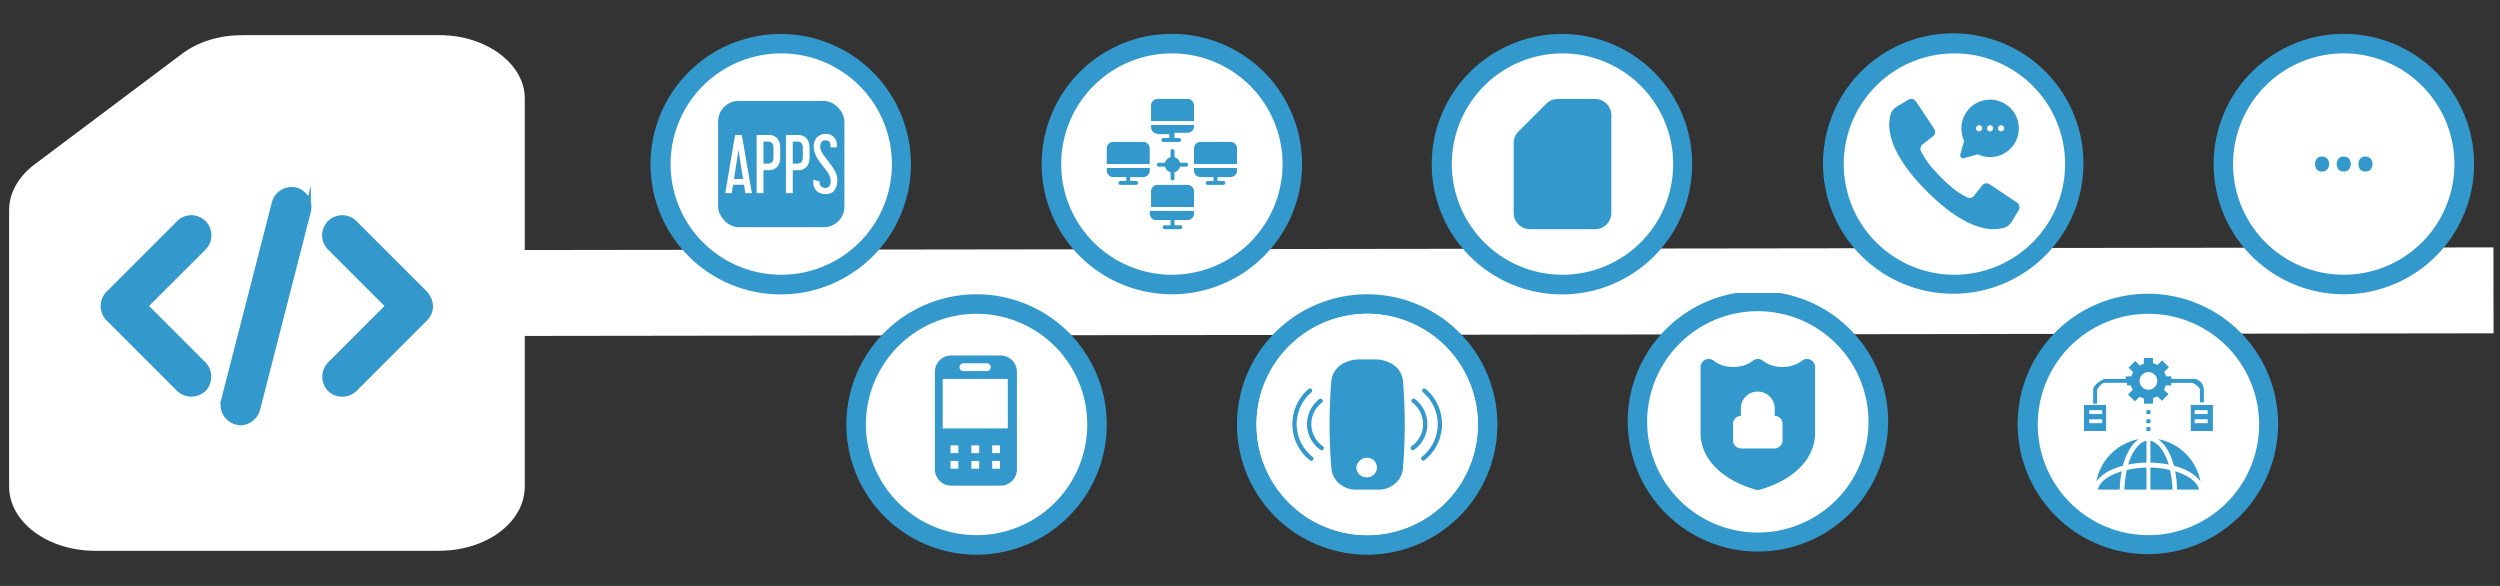 <svg xmlns="http://www.w3.org/2000/svg" xmlns:xlink="http://www.w3.org/1999/xlink" viewBox="0 0 1920 450"><rect x="0" y="0" width="1920" height="450" fill="#333333" stroke="none"/><defs><style>.a,.b,.i{fill:none;}.b,.p{clip-path:url(#a);}.c,.f{fill:#fff;}.c,.s{stroke:#fff;}.c,.h,.i,.s{stroke-miterlimit:10;}.c{stroke-width:66px;}.d{clip-path:url(#b);}.e,.h,.s{fill:#39c;}.g{clip-path:url(#c);}.h,.i{stroke:#39c;}.h{stroke-width:4px;}.i{stroke-width:5px;}.j{clip-path:url(#e);}.k{clip-path:url(#g);}.l{clip-path:url(#i);}.m{clip-path:url(#k);}.n{fill:#3af;}.o{clip-path:url(#m);}.q{clip-path:url(#p);}.r{clip-path:url(#r);}.s{stroke-width:3px;}</style><clipPath id="a"><rect class="a" x="1699" y="25" width="202" height="202"/></clipPath><clipPath id="b"><rect class="a" x="799" y="25" width="202" height="202"/></clipPath><clipPath id="c"><rect class="a" x="5" y="25" width="400" height="400"/></clipPath><clipPath id="e"><rect class="a" x="649" y="225" width="202" height="202"/></clipPath><clipPath id="g"><rect class="a" x="949" y="225" width="202" height="202"/></clipPath><clipPath id="i"><rect class="a" x="1249" y="225" width="202" height="202"/></clipPath><clipPath id="k"><rect class="a" x="1399" y="25" width="202" height="202"/></clipPath><clipPath id="m"><rect class="a" x="1549" y="225" width="202" height="202"/></clipPath><clipPath id="p"><rect class="a" x="1099" y="25" width="202" height="202"/></clipPath><clipPath id="r"><rect class="a" x="499" y="25" width="202" height="202"/></clipPath></defs><title>c1app01</title><line class="c" x1="395" y1="225.01" x2="1915" y2="222.99"/><g class="d"><path class="e" d="M1000,126A100,100,0,1,1,900,26a100,100,0,0,1,100,100"/></g><path class="f" d="M985,126a85,85,0,1,1-85-85,85,85,0,0,1,85,85"/><g class="g"><g class="g"><path class="f" d="M337.67,27H186.39c-17.7,0-34.17,4.87-47,14.62L26.51,126.29C14.3,135.44,7,148.23,7,161V373.67C7,401.08,36.88,423,72.88,423H337.11c36.62,0,65.91-21.94,65.91-49.35V76.33C403.63,49.52,373.73,27,337.73,27"/><path class="h" d="M156.09,189.88,110.94,235l45.15,45.16a13.25,13.25,0,0,1,0,18.3,13.27,13.27,0,0,1-18.3,0L83.48,244.19a13.27,13.27,0,0,1,0-18.3l54.31-54.31a12.94,12.94,0,0,1,18.3,18.3m170.22,36L272,171.58a12.94,12.94,0,0,0-18.31,18.3L298.85,235,253.69,280.2a13.27,13.27,0,0,0,0,18.3,13.28,13.28,0,0,0,18.31,0l54.31-54.31A12.41,12.41,0,0,0,330,235c0-3.66-1.83-6.71-3.66-9.15m-99.14-79.33a13.21,13.21,0,0,0-15.87,9.15l-39.05,152a13.21,13.21,0,0,0,9.15,15.86,26.42,26.42,0,0,1,3,.61,13.55,13.55,0,0,0,12.82-9.76l39-152a12.92,12.92,0,0,0-9.15-15.86"/><path class="i" d="M156.09,189.88,110.94,235l45.15,45.16a13.25,13.25,0,0,1,0,18.3,13.27,13.27,0,0,1-18.3,0L83.48,244.19a13.27,13.27,0,0,1,0-18.3l54.31-54.31a12.94,12.94,0,0,1,18.3,18.3Zm170.22,36L272,171.58a12.94,12.94,0,0,0-18.31,18.3L298.85,235,253.69,280.2a13.27,13.27,0,0,0,0,18.3,13.28,13.28,0,0,0,18.31,0l54.31-54.31A12.41,12.41,0,0,0,330,235C330,231.38,328.14,228.33,326.31,225.89Zm-99.14-79.33a13.21,13.21,0,0,0-15.87,9.15l-39.05,152a13.21,13.21,0,0,0,9.15,15.86,26.42,26.42,0,0,1,3,.61,13.55,13.55,0,0,0,12.82-9.76l39-152A12.92,12.92,0,0,0,227.17,146.56Z"/></g></g><g class="j"><g class="j"><path class="e" d="M850,326A100,100,0,1,1,750,226,100,100,0,0,1,850,326"/><path class="f" d="M768,273H730.5A12.5,12.5,0,0,0,718,285.5v75A12.5,12.5,0,0,0,730.5,373h38A12.5,12.5,0,0,0,781,360.5v-75A12.55,12.55,0,0,0,768.4,273M740,279h17.73a3.11,3.11,0,0,1,3.12,2.46,3,3,0,0,1-3,3.54H740.07a3.12,3.12,0,0,1-3.12-2.46A3,3,0,0,1,739.9,279M736,360h-6v-6h6Zm0-12h-6v-6h6Zm16,12h-6v-6h6Zm0-12h-6v-6h6Zm16,12h-6v-6h6Zm0-12h-6v-6h6Zm6-19H724V291h50Zm61-3a85,85,0,1,1-85-85,85,85,0,0,1,85,85"/></g></g><g class="k"><g class="k"><path class="e" d="M1150,326a100,100,0,1,1-100-100,100,100,0,0,1,100,100"/><path class="f" d="M1135,326a85,85,0,1,1-85-85,85,85,0,0,1,85,85"/><path class="f" d="M1135,326a85,85,0,1,1-85-85,85,85,0,0,1,85,85"/><path class="e" d="M1077.58,293.11a17.49,17.49,0,0,0-9.47-14.18,27,27,0,0,0-12.22-2.93h-11.78a27.17,27.17,0,0,0-12.23,2.93,17.53,17.53,0,0,0-9.46,14.18,415.24,415.24,0,0,0,0,65.79l.05.58a17.41,17.41,0,0,0,8.71,13.76l.82.46a17.42,17.42,0,0,0,8.65,2.3h18.69a17.43,17.43,0,0,0,8.66-2.3l.78-.44a17.49,17.49,0,0,0,8.75-13.78l0-.59a413.93,413.93,0,0,0,0-65.78m-22.26,70a7.32,7.32,0,0,1-6.18,3.39,7.4,7.4,0,0,1-7.38-7.33,6.72,6.72,0,0,1,2-4.73,9.19,9.19,0,0,1,3.32-2.33,3.33,3.33,0,0,1,4.41,3.56,2.09,2.09,0,0,0,0,.5,2.22,2.22,0,0,0,1,1.46,2.47,2.47,0,0,0,.81.41,3.5,3.5,0,0,1,2.4,2.1,3.2,3.2,0,0,1-.29,3"/><path class="e" d="M1094.87,298.62a1.68,1.68,0,0,0-2.15,2.57,32,32,0,0,1,3.93,45.13,32.48,32.48,0,0,1-4.6,4.48,1.67,1.67,0,0,0,2,2.67,35.4,35.4,0,0,0,.8-54.85Z"/><path class="e" d="M1086.78,306.57a1.67,1.67,0,1,0-2,2.65,20.81,20.81,0,0,1-.73,33.54,1.67,1.67,0,1,0,1.88,2.77l0,0a24.15,24.15,0,0,0,.85-38.93"/><path class="e" d="M1016,342.76a20.8,20.8,0,0,1-5.11-29,21.11,21.11,0,0,1,4.29-4.51,1.72,1.72,0,0,0,.66-1.91,1.68,1.68,0,0,0-2.62-.8,24.15,24.15,0,0,0,.86,38.93,1.67,1.67,0,0,0,1.92-2.74Z"/><path class="e" d="M1008,350.82a32,32,0,0,1-5.2-45,31.71,31.71,0,0,1,4.5-4.62,1.68,1.68,0,0,0-2.15-2.57,35.41,35.41,0,0,0,.8,54.85,1.68,1.68,0,1,0,2.05-2.65"/><path class="f" d="M1050,351.54a7.5,7.5,0,1,1-7.5,7.5,7.5,7.5,0,0,1,7.5-7.5"/></g></g><g class="l"><g class="l"><path class="e" d="M1450.08,323.59a100,100,0,1,1-100-100,100,100,0,0,1,100,100"/><path class="f" d="M1435,324a85,85,0,1,1-85-85,85,85,0,0,1,85,85"/><path class="f" d="M1344,313v6h13v-6.25a6.41,6.41,0,0,0-6.92-6.24,6.57,6.57,0,0,0-6.08,6.35"/><path class="e" d="M1390.43,276.33a6.32,6.32,0,0,0-6.66.77c-7.85,6.32-22,6.31-29.83,0a6.27,6.27,0,0,0-7.88,0c-7.85,6.32-22,6.31-29.83,0A6.28,6.28,0,0,0,1306,282v50.29c0,19.7,15.79,36,42.24,43.75a6.62,6.62,0,0,0,1.76.25,6.49,6.49,0,0,0,1.75-.25c26.46-7.7,42.25-24.05,42.25-43.75V282a6.29,6.29,0,0,0-3.57-5.67M1369,338.16a6.25,6.25,0,0,1-6.25,6.25h-25.5a6.25,6.25,0,0,1-6.25-6.25v-12.5a6.13,6.13,0,0,1,6-6.25v-5.78a12.68,12.68,0,0,1,8-11.92,13.07,13.07,0,0,1,18,12v5.66a6.13,6.13,0,0,1,6,6.25Z"/><path class="f" d="M1350.08,328.71a3.13,3.13,0,1,0,3.12,3.13,3.13,3.13,0,0,0-3.12-3.13"/></g></g><g class="m"><g class="m"><path class="n" d="M1486.52,143.36a1.73,1.73,0,1,1-1.73,1.73,1.72,1.72,0,0,1,1.73-1.73"/><path class="e" d="M1600.07,125.6a100,100,0,1,1-100-100,100,100,0,0,1,100,100"/><path class="f" d="M1586,126a85,85,0,1,1-85-85,85,85,0,0,1,85,85"/><path class="e" d="M1479.08,89.33l6.36,9.56a4.35,4.35,0,0,1-1,5.86l-7.84,6.1a4.34,4.34,0,0,0-1.15,5.54c2.31,4.14,4.49,9,15.28,19.83s15.69,13,19.83,15.28a4.34,4.34,0,0,0,5.54-1.15l6.1-7.84a4.36,4.36,0,0,1,5.86-.95l9.86,6.57,11.09,7.39a4.36,4.36,0,0,1,1.32,5.87l-5.26,8.76a10.66,10.66,0,0,1-6.28,4.86c-8.73,2.39-28,2.88-58.86-28s-30.38-50.13-28-58.86a10.66,10.66,0,0,1,4.86-6.28l8.76-5.26a4.36,4.36,0,0,1,5.87,1.32Z"/><path class="e" d="M1544,83a22.06,22.06,0,0,0-37.44,12.49,22.21,22.21,0,0,0,1.92,12.6l-2.93,10.44a2.36,2.36,0,0,0,2.28,3,2.35,2.35,0,0,0,.64-.09l10.44-2.93a22.21,22.21,0,0,0,12.6,1.92A22.06,22.06,0,0,0,1544,83Zm-24,17.93a2.37,2.37,0,1,1,2.37-2.37A2.41,2.41,0,0,1,1520.06,100.89Zm8.42,0a2.37,2.37,0,1,1,2.37-2.37A2.41,2.41,0,0,1,1528.48,100.89Zm8.43,0a2.37,2.37,0,1,1,2.37-2.37A2.41,2.41,0,0,1,1536.91,100.89Z"/></g><path class="f" d="M1167,132a85,85,0,1,1-85-85,85,85,0,0,1,85,85"/></g><g class="o"><g class="o"><path class="e" d="M1749.56,325.59a100,100,0,1,1-100-100,100,100,0,0,1,100,100"/><path class="f" d="M1735,326a85,85,0,1,1-85-85,85,85,0,0,1,85,85"/><path class="e" d="M1600.5,331h17V311h-17Zm14-6h-10v-3h10Zm0-7h-10v-3h10Z"/><path class="e" d="M1682.5,331h17V311h-17Zm13-6h-10v-3h10Zm0-7h-10v-3h10Z"/><path class="e" d="M1630.35,357.68c2.53-9.51,6.86-16.83,12.19-20.39A40.7,40.7,0,0,0,1610,369.87c3.55-5.33,10.87-9.67,20.38-12.19"/><path class="e" d="M1670.46,361.94A78.26,78.26,0,0,1,1672,376h16.8c-1.16-5.85-8.27-11-18.31-14.06"/><path class="e" d="M1651.5,338v17.27a78.46,78.46,0,0,1,14.06,1.51c-3-10-8.21-17.14-14.06-18.3"/><path class="e" d="M1651.5,376h16.93a73.17,73.17,0,0,0-1.86-15.06,73.89,73.89,0,0,0-15.07-1.85V376Z"/><path class="e" d="M1634.44,356.78a78.46,78.46,0,0,1,14.06-1.51V338.48c-5.85,1.16-11,8.26-14.06,18.3"/><path class="e" d="M1669.57,357.68c9.51,2.52,16.82,6.86,20.38,12.19a40.72,40.72,0,0,0-32.57-32.58c5.32,3.56,9.66,10.88,12.19,20.39"/><path class="e" d="M1648.5,376V359.09a72.5,72.5,0,0,0-15.07,1.86,73,73,0,0,0-1.86,15.05Z"/><path class="e" d="M1611.5,376H1628a78.38,78.38,0,0,1,1.5-14.06c-10,3-17.15,8.21-18.31,14.06"/><path class="e" d="M1683.5,291h-16v-2h-4a13.4,13.4,0,0,0-1.38-3.41l3.59-3.59-5.25-5.25-3.59,3.59a13.4,13.4,0,0,0-3.41-1.38v-4h-7v4.42a25.62,25.62,0,0,0-3.13,1.34l-3.48-3.48-5.08,5.09,3.47,3.47A15.45,15.45,0,0,0,1637,289h-4.45v2h-16.34s-8.47,3.64-8.66,8.32V310h3V299.32s2.86-5.09,5.66-5.32h17.34v2h3a13.4,13.4,0,0,0,1.38,3.41l-3.59,3.59,5.25,5.25,3.59-3.59a13.4,13.4,0,0,0,3.41,1.38v4h7v-4.35a26.22,26.22,0,0,0,3.26-1.33l3.47,3.47,5.09-5.08-3.48-3.47a14,14,0,0,0,1.34-3.24h4.32v-2H1684s5.09,2.51,5.54,5.32V309h3v-9.68a8.49,8.49,0,0,0-8.47-8.48M1650,299.32a6.78,6.78,0,1,1,6.78-6.78,6.78,6.78,0,0,1-6.78,6.78"/><rect class="e" x="1648.5" y="328" width="3" height="3"/><rect class="e" x="1648.5" y="322" width="3" height="3"/><rect class="e" x="1648.5" y="315" width="3" height="3"/></g></g><g class="p"><path class="e" d="M1900.07,126a100,100,0,1,1-100-100,100,100,0,0,1,100,100"/></g><path class="f" d="M1885,126a85,85,0,1,1-85-85,85,85,0,0,1,85,85"/><path class="e" d="M1783.23,120.27a5.08,5.08,0,0,1,4.17,1.67,6.78,6.78,0,0,1,0,8.12,5.08,5.08,0,0,1-4.17,1.67,4.77,4.77,0,0,1-4-1.67,7,7,0,0,1,0-8.12A4.77,4.77,0,0,1,1783.23,120.27Z"/><path class="e" d="M1799.9,120.27a5,5,0,0,1,4.16,1.67,6.74,6.74,0,0,1,0,8.12,5,5,0,0,1-4.16,1.67,4.79,4.79,0,0,1-4-1.67,7,7,0,0,1,0-8.12A4.79,4.79,0,0,1,1799.9,120.27Z"/><path class="e" d="M1816.56,120.27a5.05,5.05,0,0,1,4.17,1.67,6.78,6.78,0,0,1,0,8.12,5.05,5.05,0,0,1-4.17,1.67,4.79,4.79,0,0,1-4-1.67,7,7,0,0,1,0-8.12A4.79,4.79,0,0,1,1816.56,120.27Z"/><path class="e" d="M902,137v-4.71a6,6,0,0,0,4.28-4.29h4.66a1.53,1.53,0,0,0,1.55-1.41A1.49,1.49,0,0,0,911,125h-4.72a6,6,0,0,0-4.28-4.29v-4.65a1.53,1.53,0,0,0-1.4-1.56A1.5,1.5,0,0,0,899,116v4.71a6,6,0,0,0-4.29,4.29h-4.65a1.53,1.53,0,0,0-1.55,1.41A1.49,1.49,0,0,0,890,128h4.71a6,6,0,0,0,4.29,4.29V137a1.5,1.5,0,0,0,1.6,1.5,1.53,1.53,0,0,0,1.4-1.56"/><path class="e" d="M878,109H855a5,5,0,0,0-5,5v12h33V114.12a5,5,0,0,0-4.94-5.12"/><path class="e" d="M883,129H850v2a5,5,0,0,0,5,5h10v3h-4.44a1.54,1.54,0,0,0-1.56,1.41,1.5,1.5,0,0,0,1.5,1.59h11.94a1.54,1.54,0,0,0,1.56-1.41,1.5,1.5,0,0,0-1.5-1.59H868v-3h10a5,5,0,0,0,5-5Z"/><path class="e" d="M912,76H889a5,5,0,0,0-5,5V93h33V81.12A5,5,0,0,0,912.06,76"/><path class="e" d="M888,103h10v3h-4.45a1.54,1.54,0,0,0-1.55,1.41,1.5,1.5,0,0,0,1.5,1.59h12a1.54,1.54,0,0,0,1.55-1.41,1.5,1.5,0,0,0-1.5-1.59H902v-4h10a5,5,0,0,0,5-5V96H884v1.64a5,5,0,0,0,5,5"/><path class="e" d="M945,109H922a5,5,0,0,0-5,5v12h33V114.12a5,5,0,0,0-4.94-5.12"/><path class="e" d="M917,131a5,5,0,0,0,5,5h10v3h-4.44a1.54,1.54,0,0,0-1.56,1.41,1.5,1.5,0,0,0,1.5,1.59h12a1.54,1.54,0,0,0,1.55-1.41,1.5,1.5,0,0,0-1.5-1.59H935v-3h10a5,5,0,0,0,5-5v-2H917Z"/><path class="e" d="M912,142H889a5,5,0,0,0-5,5v12h33V147.12a5,5,0,0,0-4.94-5.12"/><path class="e" d="M883,164a5,5,0,0,0,5,5h11v4h-4.44a1.54,1.54,0,0,0-1.56,1.41,1.5,1.5,0,0,0,1.5,1.59h12a1.5,1.5,0,0,0,1.5-1.59,1.54,1.54,0,0,0-1.56-1.41H902v-4h10a5,5,0,0,0,5-5v-2H883Z"/><rect class="a" x="789" y="33" width="202" height="202"/><g class="q"><g class="q"><path class="e" d="M1299.58,126.1a100,100,0,1,1-100-100,100,100,0,0,1,100,100"/><path class="n" d="M1056-47h-29.16a12.4,12.4,0,0,0-8.83,3.66L996.66-22A12.42,12.42,0,0,0,993-13.16V40.5A12.5,12.5,0,0,0,1005.5,53h50A12.5,12.5,0,0,0,1068,40.5v-75A12.52,12.52,0,0,0,1055.5-47"/></g></g><path class="f" d="M1285,126a85,85,0,1,1-85-85,85,85,0,0,1,85,85"/><path class="e" d="M1225.5,76h-29.16a12.4,12.4,0,0,0-8.83,3.66L1166.16,101a12.42,12.42,0,0,0-3.66,8.84V163.5A12.5,12.5,0,0,0,1175,176h50a12.5,12.5,0,0,0,12.5-12.5v-75A12.52,12.52,0,0,0,1225,76"/><g class="r"><path class="e" d="M699.6,126.11a100,100,0,1,1-100-100,100,100,0,0,1,100,100"/><path class="f" d="M685,126a85,85,0,1,1-85-85,85,85,0,0,1,85,85"/><rect class="s" x="550" y="76" width="100" height="100" rx="17.34" ry="17.34"/></g><rect class="a" x="499" y="25" width="202" height="202"/><path class="f" d="M569.71,103.69l7.75,44.63h-5.08l-1-6.45H563l-1,6.45H557l7.53-44.63Zm-6,33.8h6.95l-3.53-22.35Z"/><path class="f" d="M590.34,103.69a8.58,8.58,0,0,1,6.5,2.5q2.38,2.52,2.39,7.75v6.5q0,5.25-2.39,7.75a8.55,8.55,0,0,1-6.5,2.51h-4v17.62H581.1V103.69Zm-4,21.94h3.59c2.74,0,4.1-1.61,4.1-4.85V113.6c0-3.23-1.36-4.84-4.1-4.84h-3.59Z"/><path class="f" d="M612.85,103.69a8.57,8.57,0,0,1,6.5,2.5q2.4,2.52,2.4,7.75v6.5q0,5.25-2.4,7.75a8.53,8.53,0,0,1-6.5,2.51h-4v17.62h-5.24V103.69Zm-4,21.94h3.59c2.74,0,4.11-1.61,4.11-4.85V113.6q0-4.84-4.11-4.84h-3.59Z"/><path class="f" d="M634.11,102.89a8.34,8.34,0,0,1,6.33,2.39,8.81,8.81,0,0,1,2.28,6.33v1.59h-4.84V112a4.46,4.46,0,0,0-1-3.08,3.63,3.63,0,0,0-2.85-1.14,3.55,3.55,0,0,0-3.11,1.4,5.71,5.71,0,0,0-1,3.39,8,8,0,0,0,.6,3.1,14.78,14.78,0,0,0,1.73,3c.5.72,1.11,1.56,1.86,2.51s1.5,2,2.28,3l2.25,3.08c.72,1,1.35,1.93,1.88,2.77a18,18,0,0,1,1.91,4,14.2,14.2,0,0,1,.6,4.33,12.75,12.75,0,0,1-2.17,7.83q-2.16,2.88-6.78,2.88a10.64,10.64,0,0,1-4-.68,8.77,8.77,0,0,1-2.94-1.85,8,8,0,0,1-1.85-2.77,8.83,8.83,0,0,1-.66-3.42V138l4.85,1.25v1.09a4,4,0,0,0,4.21,4,3.84,3.84,0,0,0,3.23-1.37,6.26,6.26,0,0,0,1-3.88,10.83,10.83,0,0,0-.48-3.13,14.72,14.72,0,0,0-1.74-3.54c-.42-.64-.94-1.37-1.57-2.16l-2-2.51c-.68-.88-1.36-1.76-2-2.65s-1.26-1.76-1.8-2.6a23.25,23.25,0,0,1-2.65-5.44,15.84,15.84,0,0,1-.71-4.53,9.79,9.79,0,0,1,2.48-7A8.68,8.68,0,0,1,634.11,102.89Z"/></svg>